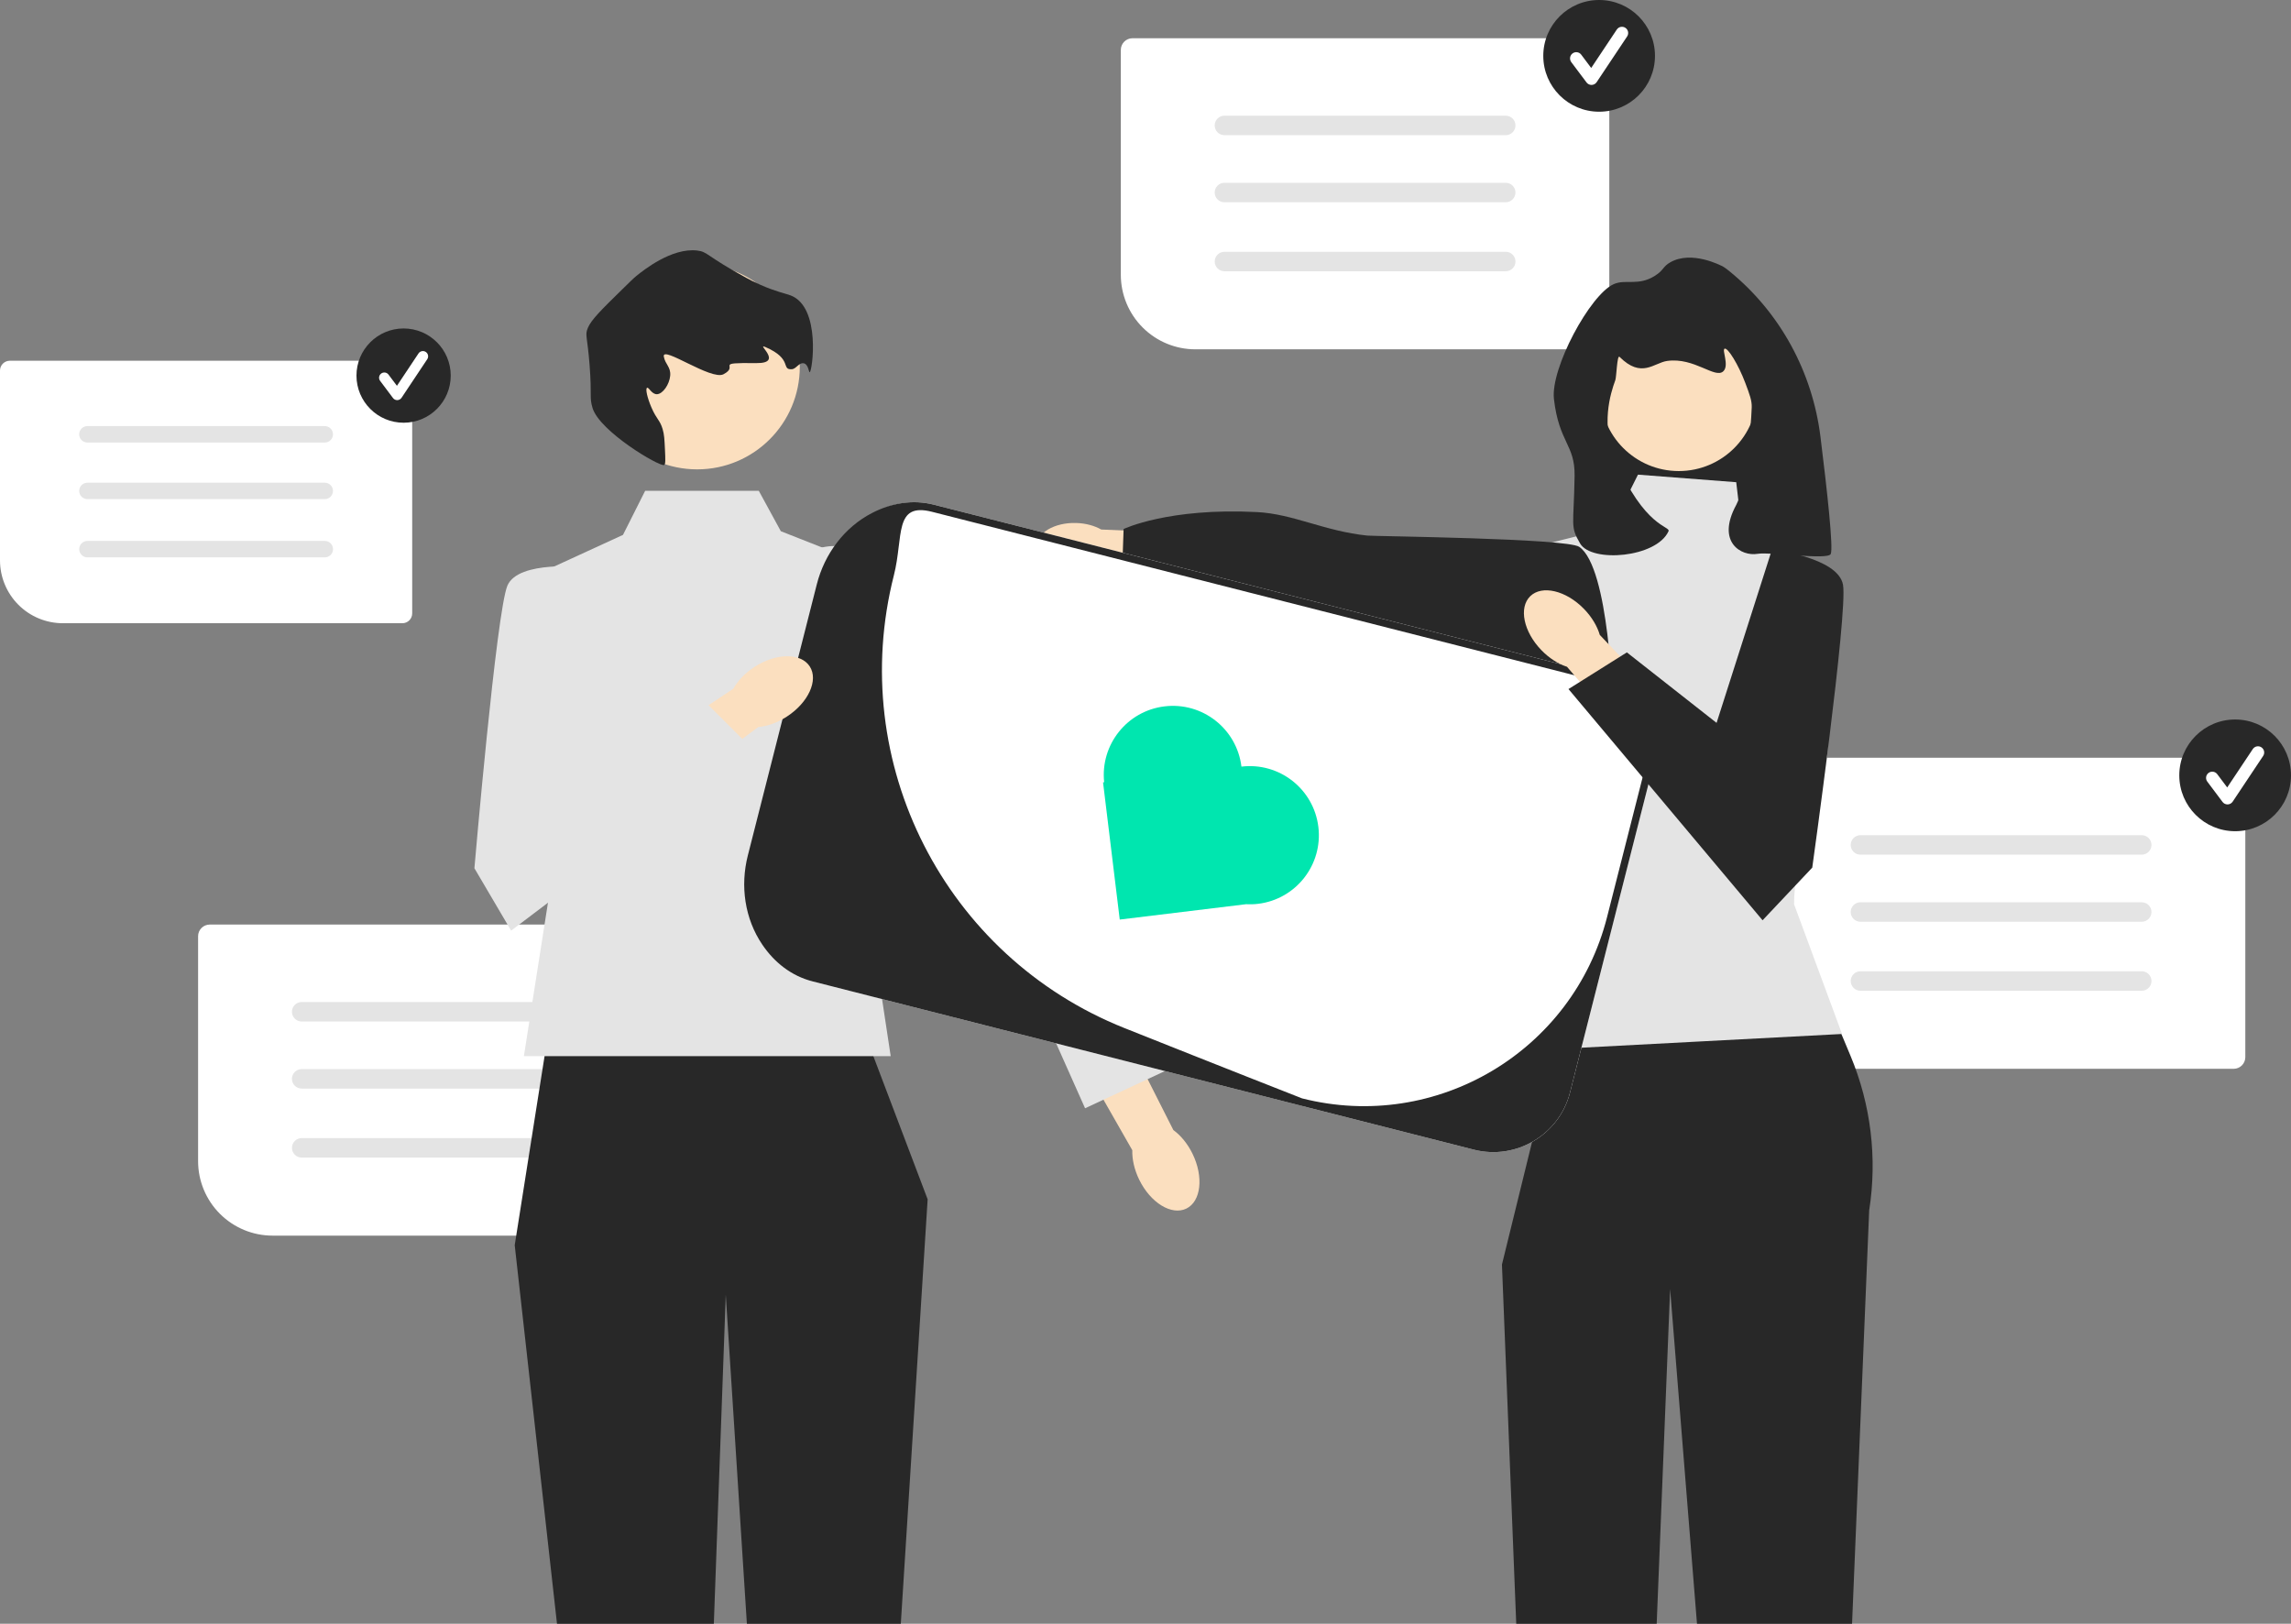 <svg width="230" height="163" viewBox="0 0 230 163" fill="none" xmlns="http://www.w3.org/2000/svg">
<rect x="0" y="0" width="230" height="163" fill="#808080" stroke="none"/>
<g clip-path="url(#clip0_607_161)">
<path d="M40.395 62.562H6.306C4.634 62.56 3.031 61.896 1.849 60.713C0.667 59.531 0.002 57.928 0 56.256V37.198C0 36.936 0.104 36.686 0.289 36.501C0.474 36.316 0.724 36.212 0.986 36.212H40.395C40.657 36.212 40.907 36.316 41.092 36.501C41.277 36.686 41.381 36.936 41.381 37.198V61.577C41.381 61.838 41.277 62.089 41.092 62.273C40.907 62.458 40.657 62.562 40.395 62.562Z" fill="white"/>
<path d="M32.604 44.423H8.775C8.667 44.423 8.559 44.402 8.459 44.36C8.359 44.319 8.268 44.258 8.191 44.182C8.114 44.105 8.054 44.014 8.012 43.914C7.971 43.814 7.949 43.706 7.949 43.598C7.949 43.49 7.971 43.382 8.012 43.282C8.054 43.182 8.114 43.091 8.191 43.014C8.268 42.938 8.359 42.877 8.459 42.836C8.559 42.794 8.667 42.773 8.775 42.773H32.604C32.713 42.773 32.82 42.794 32.92 42.836C33.02 42.877 33.111 42.938 33.188 43.014C33.265 43.091 33.326 43.182 33.367 43.282C33.409 43.382 33.43 43.49 33.43 43.598C33.43 43.706 33.409 43.814 33.367 43.914C33.326 44.014 33.265 44.105 33.188 44.182C33.111 44.258 33.02 44.319 32.92 44.36C32.82 44.402 32.713 44.423 32.604 44.423Z" fill="#E4E4E4"/>
<path d="M32.604 50.105H8.775C8.667 50.105 8.559 50.084 8.459 50.043C8.359 50.001 8.268 49.941 8.191 49.864C8.114 49.787 8.054 49.697 8.012 49.596C7.971 49.496 7.949 49.389 7.949 49.28C7.949 49.172 7.971 49.065 8.012 48.965C8.054 48.864 8.114 48.773 8.191 48.697C8.268 48.62 8.359 48.559 8.459 48.518C8.559 48.477 8.667 48.455 8.775 48.456H32.604C32.823 48.456 33.033 48.542 33.187 48.697C33.342 48.852 33.429 49.062 33.429 49.28C33.429 49.499 33.342 49.709 33.187 49.864C33.033 50.018 32.823 50.105 32.604 50.105Z" fill="#E4E4E4"/>
<path d="M32.607 55.95H8.778C8.559 55.95 8.349 55.863 8.195 55.708C8.04 55.553 7.953 55.344 7.953 55.125C7.953 54.906 8.04 54.696 8.195 54.542C8.349 54.387 8.559 54.3 8.778 54.3H32.607C32.715 54.3 32.823 54.321 32.923 54.362C33.023 54.404 33.114 54.465 33.191 54.541C33.268 54.618 33.328 54.709 33.37 54.809C33.412 54.909 33.433 55.017 33.433 55.125C33.433 55.233 33.412 55.341 33.37 55.441C33.328 55.541 33.268 55.632 33.191 55.709C33.114 55.785 33.023 55.846 32.923 55.887C32.823 55.929 32.715 55.95 32.607 55.95Z" fill="#E4E4E4"/>
<path d="M40.519 42.435C43.132 42.435 45.25 40.317 45.25 37.704C45.25 35.091 43.132 32.972 40.519 32.972C37.906 32.972 35.787 35.091 35.787 37.704C35.787 40.317 37.906 42.435 40.519 42.435Z" fill="#282828"/>
<path d="M39.874 40.166C39.792 40.166 39.711 40.147 39.638 40.11C39.565 40.074 39.502 40.021 39.453 39.955L38.162 38.234C38.12 38.179 38.09 38.116 38.073 38.049C38.056 37.982 38.052 37.913 38.062 37.844C38.072 37.776 38.095 37.71 38.13 37.65C38.165 37.591 38.212 37.539 38.267 37.498C38.322 37.456 38.385 37.426 38.452 37.409C38.519 37.392 38.589 37.388 38.657 37.398C38.726 37.407 38.792 37.431 38.851 37.466C38.911 37.501 38.962 37.547 39.004 37.603L39.849 38.729L42.017 35.475C42.095 35.359 42.215 35.279 42.352 35.252C42.489 35.224 42.631 35.252 42.747 35.33C42.863 35.407 42.944 35.528 42.971 35.664C42.998 35.801 42.971 35.943 42.893 36.059L40.312 39.932C40.265 40.002 40.202 40.059 40.129 40.1C40.055 40.141 39.972 40.163 39.888 40.166C39.883 40.166 39.879 40.166 39.874 40.166Z" fill="white"/>
<path d="M160.394 35.066H119.996C118.015 35.063 116.116 34.275 114.715 32.874C113.314 31.473 112.526 29.574 112.523 27.593V5.007C112.524 4.697 112.647 4.4 112.866 4.181C113.085 3.962 113.382 3.839 113.692 3.839H160.394C160.704 3.839 161.001 3.962 161.22 4.181C161.439 4.4 161.562 4.697 161.562 5.007V33.897C161.562 34.207 161.439 34.504 161.22 34.723C161.001 34.942 160.704 35.065 160.394 35.066Z" fill="white"/>
<path d="M151.163 13.569H122.924C122.796 13.57 122.668 13.544 122.55 13.495C122.431 13.446 122.323 13.374 122.232 13.284C122.141 13.193 122.069 13.085 122.02 12.966C121.971 12.848 121.945 12.72 121.945 12.592C121.945 12.463 121.971 12.336 122.02 12.218C122.069 12.099 122.141 11.991 122.232 11.9C122.323 11.81 122.431 11.738 122.55 11.688C122.668 11.639 122.796 11.614 122.924 11.614H151.163C151.291 11.614 151.419 11.639 151.537 11.688C151.656 11.738 151.764 11.81 151.855 11.9C151.946 11.991 152.018 12.099 152.067 12.218C152.116 12.336 152.142 12.463 152.142 12.592C152.142 12.72 152.116 12.848 152.067 12.966C152.018 13.085 151.946 13.193 151.855 13.284C151.764 13.374 151.656 13.446 151.537 13.495C151.419 13.544 151.291 13.57 151.163 13.569Z" fill="#E4E4E4"/>
<path d="M151.163 20.304H122.924C122.796 20.304 122.668 20.279 122.55 20.23C122.431 20.18 122.323 20.109 122.232 20.018C122.141 19.927 122.069 19.819 122.02 19.701C121.971 19.582 121.945 19.455 121.945 19.326C121.945 19.198 121.971 19.07 122.02 18.952C122.069 18.833 122.141 18.725 122.232 18.634C122.323 18.544 122.431 18.472 122.55 18.423C122.668 18.374 122.796 18.349 122.924 18.349H151.163C151.422 18.349 151.671 18.452 151.854 18.635C152.037 18.818 152.14 19.067 152.14 19.326C152.14 19.585 152.037 19.834 151.854 20.017C151.671 20.201 151.422 20.304 151.163 20.304Z" fill="#E4E4E4"/>
<path d="M151.164 27.23H122.925C122.666 27.23 122.417 27.127 122.234 26.944C122.05 26.76 121.947 26.512 121.947 26.252C121.947 25.993 122.05 25.744 122.234 25.561C122.417 25.378 122.666 25.275 122.925 25.275H151.164C151.292 25.275 151.419 25.3 151.538 25.349C151.657 25.398 151.765 25.47 151.856 25.561C151.946 25.651 152.019 25.759 152.068 25.878C152.117 25.997 152.142 26.124 152.142 26.252C152.142 26.381 152.117 26.508 152.068 26.627C152.019 26.745 151.946 26.853 151.856 26.944C151.765 27.035 151.657 27.107 151.538 27.156C151.419 27.205 151.292 27.23 151.164 27.23Z" fill="#E4E4E4"/>
<path d="M160.541 11.214C163.637 11.214 166.148 8.704 166.148 5.607C166.148 2.51 163.637 -0 160.541 -0C157.444 -0 154.934 2.51 154.934 5.607C154.934 8.704 157.444 11.214 160.541 11.214Z" fill="#282828"/>
<path d="M159.774 8.525C159.678 8.525 159.582 8.502 159.496 8.459C159.409 8.416 159.334 8.353 159.276 8.275L157.746 6.236C157.697 6.17 157.661 6.096 157.641 6.016C157.62 5.937 157.616 5.854 157.627 5.773C157.639 5.692 157.666 5.614 157.708 5.544C157.75 5.473 157.805 5.412 157.871 5.363C157.936 5.313 158.011 5.278 158.09 5.257C158.169 5.237 158.252 5.232 158.333 5.244C158.414 5.256 158.492 5.283 158.563 5.325C158.633 5.367 158.695 5.422 158.744 5.487L159.745 6.822L162.315 2.966C162.407 2.829 162.549 2.733 162.711 2.701C162.874 2.669 163.042 2.702 163.179 2.794C163.317 2.885 163.412 3.028 163.445 3.19C163.477 3.352 163.444 3.52 163.353 3.658L160.293 8.247C160.238 8.33 160.164 8.399 160.076 8.447C159.989 8.495 159.892 8.522 159.792 8.525C159.786 8.525 159.78 8.525 159.774 8.525Z" fill="white"/>
<path d="M67.757 124.038H27.36C25.378 124.036 23.479 123.248 22.078 121.847C20.677 120.446 19.889 118.547 19.887 116.565V93.98C19.887 93.67 20.01 93.373 20.229 93.154C20.448 92.935 20.745 92.812 21.055 92.811H67.757C68.067 92.812 68.364 92.935 68.583 93.154C68.802 93.373 68.925 93.67 68.926 93.98V122.87C68.925 123.18 68.802 123.477 68.583 123.696C68.364 123.915 68.067 124.038 67.757 124.038Z" fill="white"/>
<path d="M58.526 102.542H30.287C30.159 102.543 30.032 102.517 29.913 102.468C29.794 102.419 29.686 102.347 29.595 102.257C29.504 102.166 29.432 102.058 29.383 101.939C29.334 101.821 29.309 101.693 29.309 101.565C29.309 101.436 29.334 101.309 29.383 101.191C29.432 101.072 29.504 100.964 29.595 100.873C29.686 100.782 29.794 100.71 29.913 100.661C30.032 100.612 30.159 100.587 30.287 100.587H58.526C58.655 100.587 58.782 100.612 58.901 100.661C59.019 100.71 59.127 100.782 59.218 100.873C59.309 100.964 59.381 101.072 59.43 101.191C59.48 101.309 59.505 101.436 59.505 101.565C59.505 101.693 59.48 101.821 59.43 101.939C59.381 102.058 59.309 102.166 59.218 102.257C59.127 102.347 59.019 102.419 58.901 102.468C58.782 102.517 58.655 102.543 58.526 102.542Z" fill="#E4E4E4"/>
<path d="M58.526 109.276H30.287C30.159 109.276 30.032 109.251 29.913 109.202C29.794 109.153 29.686 109.081 29.595 108.99C29.504 108.9 29.432 108.792 29.383 108.673C29.334 108.554 29.309 108.427 29.309 108.299C29.309 108.17 29.334 108.043 29.383 107.924C29.432 107.806 29.504 107.698 29.595 107.607C29.686 107.516 29.794 107.444 29.913 107.395C30.032 107.346 30.159 107.321 30.287 107.321H58.526C58.785 107.321 59.034 107.424 59.217 107.608C59.401 107.791 59.504 108.04 59.504 108.299C59.504 108.558 59.401 108.807 59.217 108.99C59.034 109.173 58.785 109.276 58.526 109.276Z" fill="#E4E4E4"/>
<path d="M58.527 116.203H30.288C30.029 116.203 29.78 116.1 29.597 115.917C29.413 115.733 29.311 115.485 29.311 115.226C29.311 114.966 29.413 114.718 29.597 114.534C29.78 114.351 30.029 114.248 30.288 114.248H58.527C58.655 114.248 58.782 114.273 58.901 114.322C59.02 114.371 59.128 114.443 59.219 114.534C59.31 114.625 59.382 114.732 59.431 114.851C59.48 114.97 59.506 115.097 59.506 115.226C59.506 115.354 59.48 115.481 59.431 115.6C59.382 115.719 59.31 115.826 59.219 115.917C59.128 116.008 59.02 116.08 58.901 116.129C58.782 116.178 58.655 116.203 58.527 116.203Z" fill="#E4E4E4"/>
<path d="M67.904 100.187C71.001 100.187 73.511 97.677 73.511 94.58C73.511 91.484 71.001 88.973 67.904 88.973C64.807 88.973 62.297 91.484 62.297 94.58C62.297 97.677 64.807 100.187 67.904 100.187Z" fill="#282828"/>
<path d="M67.14 97.498C67.043 97.498 66.947 97.476 66.861 97.432C66.774 97.389 66.699 97.326 66.641 97.249L65.111 95.209C65.062 95.144 65.026 95.069 65.006 94.99C64.986 94.91 64.981 94.828 64.993 94.747C65.004 94.666 65.032 94.588 65.073 94.517C65.115 94.447 65.17 94.385 65.236 94.336C65.301 94.287 65.376 94.251 65.455 94.231C65.535 94.21 65.617 94.206 65.698 94.218C65.779 94.229 65.857 94.257 65.928 94.298C65.998 94.34 66.06 94.395 66.109 94.461L67.11 95.795L69.68 91.939C69.772 91.802 69.915 91.707 70.077 91.674C70.239 91.642 70.407 91.675 70.545 91.767C70.682 91.859 70.778 92.001 70.81 92.163C70.843 92.325 70.81 92.494 70.718 92.631L67.659 97.221C67.603 97.303 67.529 97.372 67.442 97.42C67.354 97.469 67.257 97.495 67.157 97.498C67.151 97.498 67.145 97.498 67.14 97.498Z" fill="white"/>
<path d="M224.246 107.291H183.848C181.867 107.289 179.967 106.501 178.566 105.1C177.165 103.699 176.377 101.8 176.375 99.818V77.233C176.375 76.923 176.499 76.626 176.718 76.407C176.937 76.188 177.234 76.065 177.543 76.064H224.246C224.556 76.065 224.852 76.188 225.071 76.407C225.29 76.626 225.414 76.923 225.414 77.233V106.123C225.414 106.433 225.29 106.73 225.071 106.949C224.852 107.168 224.556 107.291 224.246 107.291Z" fill="white"/>
<path d="M215.014 85.795H186.776C186.647 85.796 186.52 85.77 186.401 85.721C186.282 85.672 186.175 85.6 186.084 85.51C185.993 85.419 185.921 85.311 185.871 85.192C185.822 85.073 185.797 84.946 185.797 84.818C185.797 84.689 185.822 84.562 185.871 84.444C185.921 84.325 185.993 84.217 186.084 84.126C186.175 84.035 186.282 83.963 186.401 83.914C186.52 83.865 186.647 83.84 186.776 83.84H215.014C215.143 83.84 215.27 83.865 215.389 83.914C215.508 83.963 215.616 84.035 215.706 84.126C215.797 84.217 215.869 84.325 215.919 84.444C215.968 84.562 215.993 84.689 215.993 84.818C215.993 84.946 215.968 85.073 215.919 85.192C215.869 85.311 215.797 85.419 215.706 85.51C215.616 85.6 215.508 85.672 215.389 85.721C215.27 85.77 215.143 85.796 215.014 85.795Z" fill="#E4E4E4"/>
<path d="M215.014 92.529H186.776C186.647 92.529 186.52 92.504 186.401 92.455C186.282 92.406 186.175 92.334 186.084 92.243C185.993 92.153 185.921 92.045 185.871 91.926C185.822 91.807 185.797 91.68 185.797 91.552C185.797 91.423 185.822 91.296 185.871 91.177C185.921 91.059 185.993 90.951 186.084 90.86C186.175 90.769 186.282 90.697 186.401 90.648C186.52 90.599 186.647 90.574 186.776 90.574H215.014C215.274 90.574 215.522 90.677 215.706 90.861C215.889 91.044 215.992 91.293 215.992 91.552C215.992 91.811 215.889 92.06 215.706 92.243C215.522 92.426 215.274 92.529 215.014 92.529Z" fill="#E4E4E4"/>
<path d="M215.015 99.456H186.776C186.517 99.456 186.268 99.353 186.085 99.169C185.902 98.986 185.799 98.737 185.799 98.478C185.799 98.219 185.902 97.97 186.085 97.787C186.268 97.603 186.517 97.501 186.776 97.501H215.015C215.144 97.5 215.271 97.525 215.39 97.575C215.508 97.624 215.616 97.696 215.707 97.786C215.798 97.877 215.87 97.985 215.919 98.104C215.969 98.222 215.994 98.35 215.994 98.478C215.994 98.606 215.969 98.734 215.919 98.852C215.87 98.971 215.798 99.079 215.707 99.17C215.616 99.26 215.508 99.332 215.39 99.381C215.271 99.43 215.144 99.456 215.015 99.456Z" fill="#E4E4E4"/>
<path d="M224.392 83.44C227.489 83.44 229.999 80.929 229.999 77.833C229.999 74.736 227.489 72.226 224.392 72.226C221.296 72.226 218.785 74.736 218.785 77.833C218.785 80.929 221.296 83.44 224.392 83.44Z" fill="#282828"/>
<path d="M223.626 80.751C223.529 80.751 223.434 80.728 223.347 80.685C223.26 80.641 223.185 80.579 223.127 80.501L221.597 78.462C221.548 78.396 221.512 78.321 221.492 78.242C221.472 78.163 221.467 78.08 221.479 77.999C221.491 77.918 221.518 77.84 221.56 77.769C221.601 77.699 221.657 77.638 221.722 77.588C221.788 77.539 221.862 77.504 221.942 77.483C222.021 77.463 222.103 77.458 222.185 77.47C222.266 77.481 222.344 77.509 222.414 77.551C222.485 77.592 222.546 77.648 222.595 77.713L223.596 79.047L226.166 75.192C226.258 75.055 226.401 74.959 226.563 74.927C226.725 74.894 226.893 74.928 227.031 75.02C227.168 75.111 227.264 75.254 227.297 75.416C227.329 75.578 227.296 75.746 227.204 75.884L224.145 80.473C224.09 80.556 224.015 80.624 223.928 80.673C223.841 80.721 223.743 80.748 223.643 80.751C223.638 80.751 223.632 80.751 223.626 80.751Z" fill="white"/>
<path d="M178.479 60.166H160.648V31.713L178.479 37.403V60.166Z" fill="#282828"/>
<path d="M179.618 91.276L156.096 105.313L150.785 126.938L153.441 193.709H165.088L167.668 129.404L172.831 193.709H184.661L187.653 121.497C188.477 116.249 187.826 110.875 185.774 105.975L179.618 91.276Z" fill="#282828"/>
<path d="M174.305 48.406L164.441 47.647L161.785 52.958L154.198 54.855L152.301 78.377C156.053 88.126 158.409 97.443 156.095 105.313L184.928 103.795L180.114 90.778C180.114 90.778 179.996 85.964 182.651 79.515C185.307 73.065 181.134 56.373 181.134 56.373L175.064 54.855L174.305 48.406Z" fill="#E4E4E4"/>
<path d="M107.89 57.555C108.85 57.585 109.738 57.395 110.436 57.056L119.567 57.917L119.85 53.56L110.556 53.155C109.881 52.773 109.007 52.528 108.046 52.499C105.852 52.431 104.038 53.508 103.995 54.904C103.952 56.3 105.695 57.487 107.89 57.555Z" fill="#FBDFBF"/>
<path d="M161.908 70.857C161.908 70.857 161.585 56.976 158.541 54.892C157.285 54.033 137.979 53.838 137.276 53.765C132.939 53.316 129.852 51.594 126.2 51.405C117.301 50.945 112.802 53.105 112.802 53.105L112.645 57.561L161.908 70.857Z" fill="#282828"/>
<path d="M168.536 47.287C172.886 47.287 176.413 43.761 176.413 39.411C176.413 35.061 172.886 31.535 168.536 31.535C164.186 31.535 160.66 35.061 160.66 39.411C160.66 43.761 164.186 47.287 168.536 47.287Z" fill="#FBDFBF"/>
<path d="M166.146 27.683C164.452 28.751 163.211 27.986 162.001 28.525C159.637 29.577 155.645 36.968 156.005 40.062C156.515 44.445 158.126 44.625 158.078 47.769C158 52.818 157.599 52.797 158.633 54.56C159.783 56.521 166.297 55.989 167.506 53.33C167.744 52.805 165.095 53.011 162.167 46.13C160.698 42.676 161.662 39.529 162.167 38.163C162.285 37.843 162.339 35.571 162.591 35.823C164.802 38.034 166.041 36.417 167.376 36.232C170.116 35.851 172.18 38.062 173.011 37.268C173.629 36.678 172.84 35.116 173.14 35.001C173.46 34.879 174.519 36.592 175.213 38.434C175.66 39.622 175.884 40.216 175.86 40.895C175.789 42.992 175.254 48.938 174.307 50.682C172.261 54.45 174.837 55.871 176.443 55.596C177.741 55.374 183.478 56.248 183.791 55.614C184.071 55.049 183.432 49.24 182.761 43.839C181.954 37.347 178.72 31.381 173.649 27.248C173.351 27.006 173.129 26.84 173.011 26.776C172.73 26.626 169.834 25.122 167.7 26.323C166.915 26.765 167.043 27.118 166.146 27.683Z" fill="#282828"/>
<path d="M87.049 104.362L54.99 103.994L51.674 124.998L59.781 197.591H70.409L72.862 129.973L77.284 198.881H88.166L93.129 120.392L87.049 104.362Z" fill="#282828"/>
<path d="M76.179 49.272H64.768L62.544 53.694L51.674 58.686L55.543 87.227L52.595 106.02H89.42L86.128 84.279L90.55 58.116L78.39 53.326L76.179 49.272Z" fill="#E4E4E4"/>
<path d="M114.373 118.432C113.875 117.417 113.648 116.373 113.674 115.46L108.322 106.087L112.857 103.671L117.797 113.439C118.535 113.978 119.22 114.797 119.718 115.812C120.855 118.132 120.58 120.598 119.104 121.322C117.628 122.045 115.51 120.751 114.373 118.432Z" fill="#FBDFBF"/>
<path d="M79.098 56.858C79.098 56.858 82.708 53.144 86.758 55.729C90.808 58.314 105.582 84.766 105.582 84.766L116.978 107.506L108.934 111.254L99.229 89.478L78.848 67.544L79.098 56.858Z" fill="#E4E4E4"/>
<path d="M69.991 47.117C75.681 47.117 80.294 42.504 80.294 36.814C80.294 31.123 75.681 26.511 69.991 26.511C64.3 26.511 59.688 31.123 59.688 36.814C59.688 42.504 64.3 47.117 69.991 47.117Z" fill="#FBDFBF"/>
<path d="M66.756 45.106C66.803 46.115 66.827 46.62 66.672 46.681C66.205 46.865 60.194 43.315 59.486 40.952C59.156 39.849 59.435 39.827 59.194 36.692C58.964 33.693 58.705 33.669 59.011 32.927C59.35 32.102 60.387 31.086 62.461 29.054C63.245 28.285 63.637 27.901 63.884 27.703C64.634 27.101 67.429 24.858 69.991 25.148C71.065 25.269 70.881 25.698 74.894 27.874C75.239 28.061 75.703 28.308 76.343 28.593C77.899 29.283 78.865 29.462 79.373 29.655C82.454 30.823 81.55 37.326 81.285 37.364C81.189 37.377 81.163 36.534 80.657 36.464C80.202 36.401 79.912 37.042 79.499 37.065C78.369 37.129 79.624 36.047 76.859 34.846C75.784 34.38 78.775 36.485 75.928 36.45C71.476 36.397 74.323 36.68 72.633 37.569C71.4 38.216 66.44 34.652 66.641 35.791C66.783 36.594 67.366 36.825 67.282 37.725C67.201 38.597 66.546 39.537 65.968 39.572C65.435 39.603 65.143 38.856 64.965 38.927C64.772 39.005 64.984 39.943 65.401 40.907C65.93 42.13 66.246 42.14 66.525 43.081C66.686 43.622 66.709 44.117 66.756 45.106Z" fill="#282828"/>
<path d="M147.965 115.407L81.578 98.516C77.334 97.437 74.76 93.106 75.84 88.862L84.099 56.401C85.178 52.157 89.51 49.583 93.753 50.663L160.14 67.553C164.384 68.633 166.958 72.964 165.878 77.208L157.619 109.669C156.54 113.913 152.209 116.487 147.965 115.407Z" fill="white"/>
<path d="M147.964 115.407L81.577 98.516C79.455 97.976 77.75 96.624 76.533 94.83C74.761 92.221 74.299 88.935 75.077 85.878L82.002 58.657C82.78 55.601 84.756 52.936 87.56 51.49C89.486 50.496 91.63 50.123 93.752 50.663L160.139 67.553C164.389 68.635 166.958 72.957 165.877 77.208L157.618 109.669C156.538 113.912 152.207 116.487 147.964 115.407ZM93.57 51.377C89.714 50.396 90.722 53.888 89.741 57.744C84.954 76.558 94.854 96.008 112.885 103.201C122.618 107.084 130.714 110.258 130.714 110.258C144.197 113.688 157.908 105.539 161.339 92.056L165.163 77.026C166.144 73.17 163.813 69.249 159.957 68.268L93.57 51.377Z" fill="#282828"/>
<path d="M124.631 76.957C124.168 73.154 120.71 70.447 116.907 70.909C113.14 71.367 110.45 74.765 110.849 78.525L110.738 78.538L112.414 92.31L125.086 90.769C125.487 90.79 125.894 90.779 126.306 90.729C130.109 90.267 132.817 86.809 132.354 83.006C131.892 79.203 128.434 76.495 124.631 76.957Z" fill="#00E6AF"/>
<path d="M78.987 71.94C78.038 72.555 77.029 72.904 76.12 72.987L67.45 79.415L64.512 75.2L73.623 69.134C74.07 68.337 74.802 67.559 75.751 66.944C77.919 65.54 80.401 65.52 81.294 66.899C82.188 68.279 81.155 70.536 78.987 71.94Z" fill="#FBDFBF"/>
<path d="M58.682 56.941C58.682 56.941 52.049 56.204 50.943 58.783C49.838 61.363 47.627 87.157 47.627 87.157L51.312 93.421L75.477 75.132L70.584 70.239L60.227 75.132L58.682 56.941Z" fill="#E4E4E4"/>
<path d="M154.753 65.276C155.542 66.086 156.447 66.652 157.316 66.935L164.337 75.132L168.14 71.677L160.608 63.734C160.349 62.858 159.809 61.937 159.021 61.126C157.221 59.274 154.805 58.702 153.627 59.848C152.448 60.993 152.953 63.424 154.753 65.276Z" fill="#FBDFBF"/>
<path d="M177.89 55.175C177.89 55.175 184.52 55.934 185.024 58.695C185.527 61.456 181.938 87.095 181.938 87.095L176.95 92.381L157.465 69.17L163.326 65.489L172.332 72.566L177.89 55.175Z" fill="#282828"/>
</g>
<defs>
<clipPath id="clip0_607_161">
<rect width="230" height="194" fill="white"/>
</clipPath>
</defs>
</svg>
